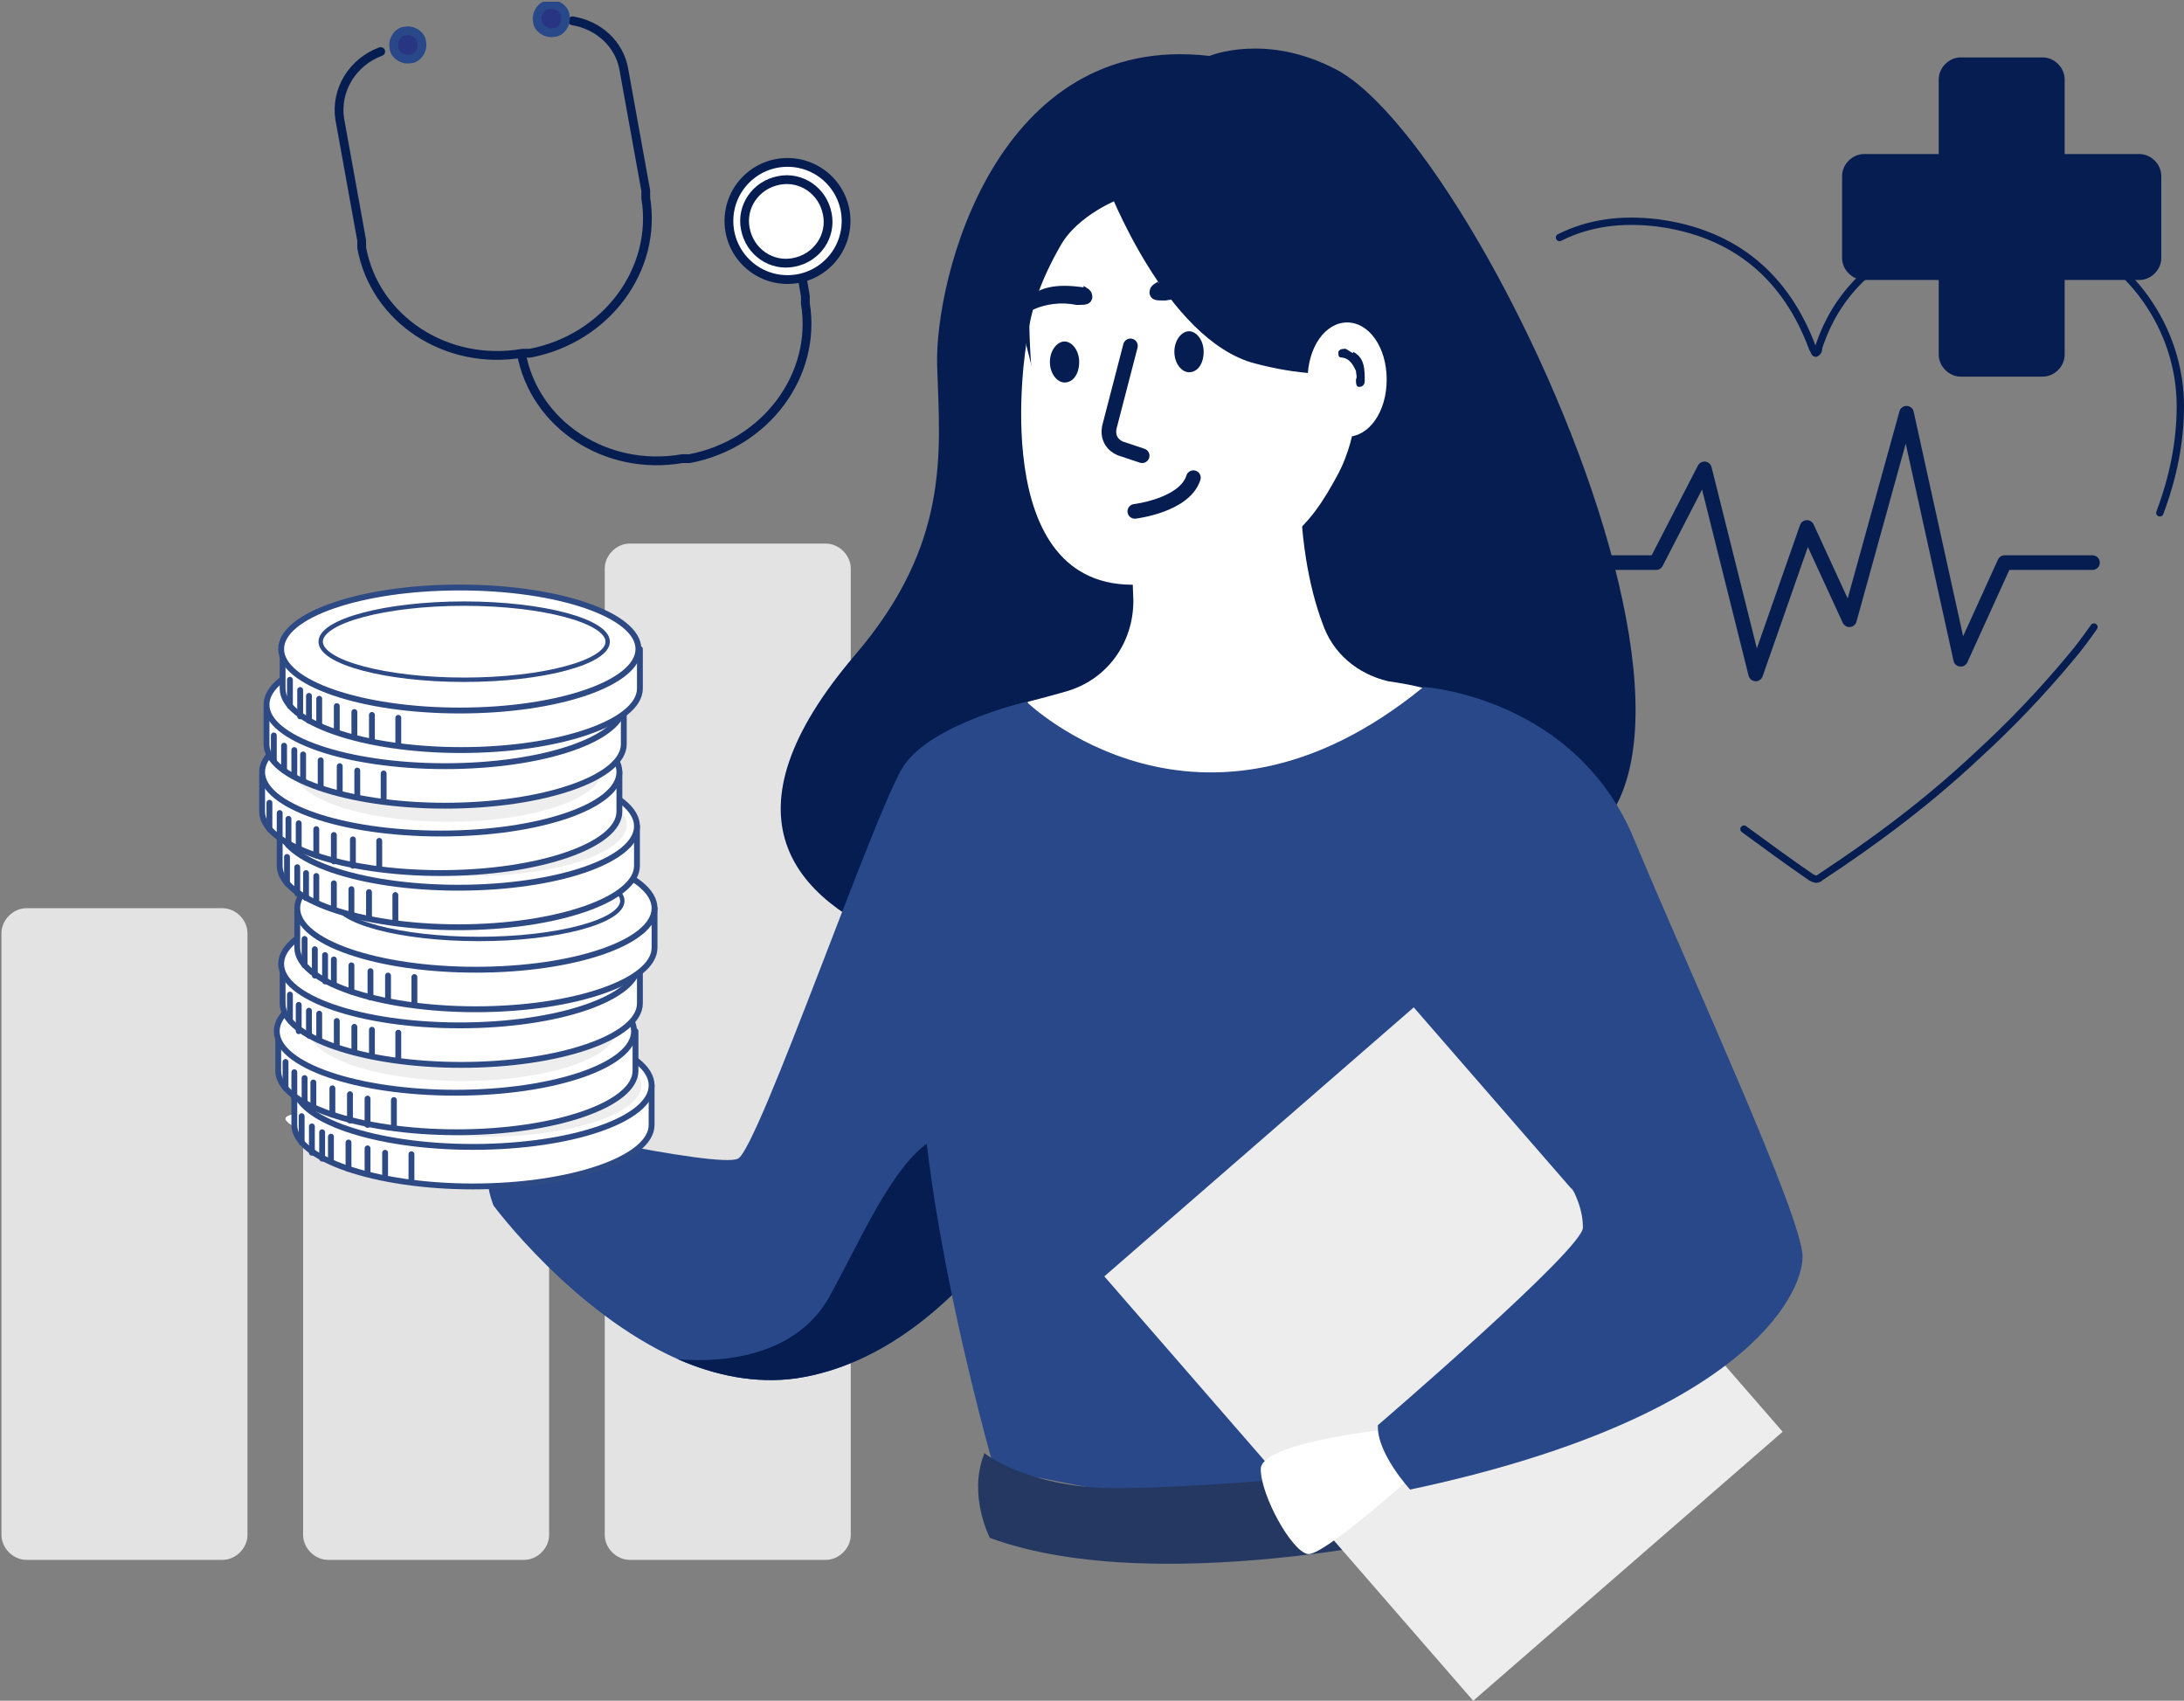 <?xml version="1.0" encoding="UTF-8"?><svg id="Warstwa_1" xmlns="http://www.w3.org/2000/svg" xmlns:xlink="http://www.w3.org/1999/xlink" viewBox="0 0 149.15 116.14"><rect x="0" y="0" width="149.15" height="116.14" fill="#808080" stroke="none"/><defs><style>.cls-1,.cls-2,.cls-3,.cls-4,.cls-5,.cls-6,.cls-7,.cls-8,.cls-9,.cls-10,.cls-11{fill:none;}.cls-1,.cls-2,.cls-3,.cls-6,.cls-7,.cls-8,.cls-10{stroke:#051d51;}.cls-1,.cls-3,.cls-6,.cls-8,.cls-9,.cls-10,.cls-11{stroke-linecap:round;}.cls-12{clip-path:url(#clippath-6);}.cls-13{clip-path:url(#clippath-7);}.cls-14{clip-path:url(#clippath-4);}.cls-15{clip-path:url(#clippath-9);}.cls-16{clip-path:url(#clippath-10);}.cls-17{fill:#fff;}.cls-2{stroke-miterlimit:4;stroke-width:.6px;}.cls-3,.cls-5,.cls-7{stroke-width:.6px;}.cls-3,.cls-6,.cls-8,.cls-9,.cls-11{stroke-linejoin:round;}.cls-5{stroke:#284889;}.cls-18{clip-path:url(#clippath-1);}.cls-19{fill:#e3e3e3;}.cls-20{clip-path:url(#clippath-5);}.cls-21{clip-path:url(#clippath-8);}.cls-22{clip-path:url(#clippath-3);}.cls-23{fill:#efeeee;}.cls-6{stroke-width:.5px;}.cls-24{fill:#051d51;}.cls-25{fill:#284889;}.cls-26{fill:#283583;}.cls-27{clip-path:url(#clippath-2);}.cls-28{fill:#ededed;}.cls-9{stroke-width:.4px;}.cls-9,.cls-11{stroke:#2e4a85;}.cls-10{stroke-miterlimit:10;}.cls-29{clip-path:url(#clippath);}.cls-11{stroke-width:.3px;}.cls-30{fill:#243861;}</style><clipPath id="clippath"><rect class="cls-4" y=".12" width="149.1" height="115.9"/></clipPath><clipPath id="clippath-1"><rect class="cls-4" y=".12" width="149.1" height="115.9"/></clipPath><clipPath id="clippath-2"><rect class="cls-4" y=".12" width="149.1" height="115.9"/></clipPath><clipPath id="clippath-3"><rect class="cls-4" y=".12" width="149.1" height="115.9"/></clipPath><clipPath id="clippath-4"><rect class="cls-4" y=".12" width="149.1" height="115.9"/></clipPath><clipPath id="clippath-5"><rect class="cls-4" y=".12" width="149.1" height="115.9"/></clipPath><clipPath id="clippath-6"><rect class="cls-4" y=".12" width="149.1" height="115.9"/></clipPath><clipPath id="clippath-7"><rect class="cls-4" y=".12" width="149.1" height="115.9"/></clipPath><clipPath id="clippath-8"><rect class="cls-4" y=".12" width="149.1" height="115.9"/></clipPath><clipPath id="clippath-9"><rect class="cls-4" y=".12" width="149.1" height="115.9"/></clipPath><clipPath id="clippath-10"><rect class="cls-4" y=".12" width="149.1" height="115.9"/></clipPath></defs><g class="cls-29"><path class="cls-19" d="M1.8,62.02h13.4c.9,0,1.7.8,1.7,1.7v41.1c0,.9-.8,1.7-1.7,1.7H1.8c-.9,0-1.7-.8-1.7-1.7v-41.1c0-.9.8-1.7,1.7-1.7h0Z"/><path class="cls-19" d="M22.4,47.32h13.4c.9,0,1.7.8,1.7,1.7v55.8c0,.9-.8,1.7-1.7,1.7h-13.4c-.9,0-1.7-.8-1.7-1.7v-55.8c0-.9.8-1.7,1.7-1.7Z"/><path class="cls-19" d="M43,37.12h13.4c.9,0,1.7.8,1.7,1.7v66c0,.9-.8,1.7-1.7,1.7h-13.4c-.9,0-1.7-.8-1.7-1.7V38.82c0-.9.8-1.7,1.7-1.7Z"/></g><polyline class="cls-8" points="108.9 38.42 113.1 38.42 116.4 32.02 119.9 46.02 123.4 36.02 126.3 42.32 130.2 28.22 133.9 45.02 136.9 38.42 142.9 38.42"/><g class="cls-18"><path class="cls-6" d="M119.1,56.62c1.5,1.1,3,2.2,4.6,3.3.2.1.4.2.6,0,3.8-2.5,7.4-5.2,10.7-8.3,2.3-2.1,4.4-4.3,6.4-6.7.6-.7,1.1-1.4,1.6-2.1"/><path class="cls-24" d="M147.6,17.62v-5.6c0-.8-.7-1.5-1.5-1.5h-5.1v-5.1c0-.8-.7-1.5-1.5-1.5h-5.6c-.8,0-1.5.7-1.5,1.5v5.1h-5.1c-.8,0-1.5.7-1.5,1.5v5.6c0,.8.7,1.5,1.5,1.5h5.1v5.1c0,.8.7,1.5,1.5,1.5h5.6c.8,0,1.5-.7,1.5-1.5v-5.1h5.1c.8,0,1.5-.7,1.5-1.5"/><path class="cls-24" d="M91.2,4.72c-4.8-2.5-8.6-.9-8.6-.9-14.6-1.7-18.8,15.3-18.6,21.2.2,5.9.9,12.1-5.6,19.7-18.8,22,20.6,22.9,20.6,22.9.3-17.6,21.4-11.1,20.4-9.4,27,6.5,2.7-47.9-8.2-53.5"/><path class="cls-17" d="M34.9,77.82s-2.6-3.9-4.6-4c-2.1,0-5.9-1.1-5.6-.4.3.8,2.7.8,2.9,1.3.2.5-3.5,1.1-4.6,1.2-1.1,0-3.6,0-3.5.5,0,.5,4.6,2.8,7.7,2.5,3.2-.3,7.1.9,7.1.9l.7-2.1-.1.1Z"/><path class="cls-25" d="M72,79.12s-1.4,2.8-3.9,5.9c-3,3.8-7.7,8.2-13.7,9.1-2.8.4-5.6-.2-8.1-1.3h0c-7.2-3.2-12.6-10.5-12.6-10.5-1.3-3.4.8-5.8.8-5.8,0,0,14.5,3.3,15.9,2.6s9.4-23.9,11.3-26.8c1.9-2.9,8.4-4.4,8.4-4.4l1.8,31.2h.1Z"/><path class="cls-24" d="M68.1,85.02c-3,3.8-7.7,8.2-13.7,9.1-2.8.4-5.6-.2-8.1-1.3.3,0,7.4.9,10.3-4.2,2.9-5.2,6.1-13.5,10.4-10.7,1.9,1.2,1.8,4.1,1.1,7.1"/><path class="cls-17" d="M98.7,96.32c.4-2.6-1.4-49.3-1.4-49.3-.6-.2-1.8-.4-2.5-.5-2.1-.5-3.8-1.9-4.5-4-.9-2.4-1.6-6-1.5-10.5h-.7c0,.1-11,2.3-11,2.3,0,0,.2,3.5.3,6.7h0c0,2.9-1.8,5.4-4.6,6.2-1.4.4-2.6.7-2.6.7,0,0-4,11.5-4.8,23.4-.8,11.8,32.7,28.5,33.3,25"/><path class="cls-17" d="M75.7,38.72s16.1-.4,16.2-9.5-.3-15.8-9.6-16.4c-9.3-.5-11.1,2.9-11.8,5.9s.2,19.2,5.3,19.9"/><path class="cls-24" d="M75.6,12.62s4,10.6,10.1,12.2,8.8,0,8.8,0c0,0-2.9-3.5-3.9-10,0,0-12-7.2-15-2.1"/><path class="cls-24" d="M76.6,13.52s-3,1.1-4.2,3.3c-1.2,2.1-2.5,5-2.3,8.4,0,0-2.7-7.3.7-11.4,3.6-4.3,5.8-.3,5.8-.3"/><path class="cls-25" d="M107.7,67.62s.4,5.2,0,11.5c-.2,4.1-4.4,9.7-5,11.1-1.5,3.4-3.2,4-3.2,4l-10.3,8.4-7.4.4-13.9-2.7s-7.1-24.5-4.5-34.9c2.6-10.3,6.7-17.5,6.7-17.5,0,0,11.8,11.5,27.1-1l10.4,20.6.1.1Z"/><path class="cls-30" d="M67.2,99.22s2.9,2.3,8.6,2.4c6.8.1,23.7-1.7,23.7-1.7,0,0,.8,2.1.7,4.3,0,0-20.6,5.2-32.6.8,0,0-1.5-2.9-.4-5.7"/></g><rect class="cls-28" x="84.58" y="73.26" width="28" height="38.4" transform="translate(-36.48 87.36) rotate(-41)"/><g class="cls-27"><path class="cls-17" d="M94.6,97.62s-8.5.9-8.5,2.7,2.1,5.6,3.2,5.8c1,.2,6.9-5.1,6.9-5.1l-1.6-3.4h0Z"/><path class="cls-17" d="M44.5,74.12h-2.5v.2c-2.2-1-5.8-1.7-9.7-1.7s-7.6.7-9.8,1.7h-2.4v2.5c0,2.3,5.5,4.2,12.2,4.2s12.2-1.9,12.2-4.2c0,0,0-2.7,0-2.7Z"/><path class="cls-9" d="M44.5,74.12h-2.5v.2c-2.2-1-5.8-1.7-9.7-1.7s-7.6.7-9.8,1.7h-2.4v2.5c0,2.3,5.5,4.2,12.2,4.2s12.2-1.9,12.2-4.2c0,0,0-2.7,0-2.7Z"/><path class="cls-17" d="M32.3,78.32c6.8,0,12.2-1.9,12.2-4.2s-5.5-4.2-12.2-4.2-12.2,1.9-12.2,4.2,5.5,4.2,12.2,4.2"/><ellipse class="cls-9" cx="32.3" cy="74.12" rx="12.2" ry="4.2"/></g><line class="cls-9" x1="20.6" y1="76.22" x2="20.6" y2="78.02"/><line class="cls-9" x1="21.3" y1="76.92" x2="21.3" y2="78.72"/><line class="cls-9" x1="22" y1="77.32" x2="22" y2="79.12"/><line class="cls-9" x1="22.6" y1="77.62" x2="22.6" y2="79.32"/><line class="cls-9" x1="23.8" y1="78.02" x2="23.8" y2="79.82"/><line class="cls-9" x1="25.1" y1="78.42" x2="25.1" y2="80.12"/><line class="cls-9" x1="26.3" y1="78.72" x2="26.3" y2="80.42"/><line class="cls-9" x1="28.1" y1="78.82" x2="28.1" y2="80.62"/><g class="cls-22"><path class="cls-23" d="M33.3,77.62c5.8,0,10.5-1.6,10.5-3.5s-4.7-3.5-10.5-3.5-10.5,1.6-10.5,3.5,4.7,3.5,10.5,3.5"/><path class="cls-17" d="M43.4,70.42h-2.5v.2c-2.2-1-5.8-1.7-9.7-1.7s-7.6.7-9.8,1.7h-2.4v2.5c0,2.3,5.5,4.2,12.2,4.2s12.2-1.9,12.2-4.2c0,0,0-2.7,0-2.7Z"/><path class="cls-9" d="M43.4,70.42h-2.5v.2c-2.2-1-5.8-1.7-9.7-1.7s-7.6.7-9.8,1.7h-2.4v2.5c0,2.3,5.5,4.2,12.2,4.2s12.2-1.9,12.2-4.2c0,0,0-2.7,0-2.7Z"/><path class="cls-17" d="M31.1,74.72c6.8,0,12.2-1.9,12.2-4.2s-5.5-4.2-12.2-4.2-12.2,1.9-12.2,4.2,5.5,4.2,12.2,4.2"/><ellipse class="cls-9" cx="31.1" cy="70.42" rx="12.2" ry="4.2"/></g><line class="cls-9" x1="19.5" y1="72.52" x2="19.5" y2="74.32"/><line class="cls-9" x1="20.1" y1="73.22" x2="20.1" y2="75.02"/><line class="cls-9" x1="20.8" y1="73.62" x2="20.8" y2="75.42"/><line class="cls-9" x1="21.4" y1="73.92" x2="21.4" y2="75.72"/><line class="cls-9" x1="22.7" y1="74.32" x2="22.7" y2="76.12"/><line class="cls-9" x1="23.9" y1="74.72" x2="23.9" y2="76.52"/><line class="cls-9" x1="25.1" y1="75.02" x2="25.1" y2="76.82"/><line class="cls-9" x1="26.9" y1="75.12" x2="26.9" y2="76.92"/><g class="cls-14"><path class="cls-23" d="M31.6,73.82c5.8,0,10.5-1.6,10.5-3.5s-4.7-3.5-10.5-3.5-10.5,1.6-10.5,3.5,4.7,3.5,10.5,3.5"/><path class="cls-17" d="M43.7,65.82h-2.5v.2c-2.2-1-5.8-1.7-9.7-1.7s-7.6.7-9.8,1.7h-2.4v2.5c0,2.3,5.5,4.2,12.2,4.2s12.2-1.9,12.2-4.2c0,0,0-2.7,0-2.7Z"/><path class="cls-9" d="M43.7,65.82h-2.5v.2c-2.2-1-5.8-1.7-9.7-1.7s-7.6.7-9.8,1.7h-2.4v2.5c0,2.3,5.5,4.2,12.2,4.2s12.2-1.9,12.2-4.2c0,0,0-2.7,0-2.7Z"/><path class="cls-17" d="M31.4,70.02c6.8,0,12.2-1.9,12.2-4.2s-5.5-4.2-12.2-4.2-12.2,1.9-12.2,4.2,5.5,4.2,12.2,4.2"/><ellipse class="cls-9" cx="31.4" cy="65.82" rx="12.2" ry="4.2"/></g><line class="cls-9" x1="19.8" y1="67.92" x2="19.8" y2="69.62"/><line class="cls-9" x1="20.4" y1="68.62" x2="20.4" y2="70.42"/><line class="cls-9" x1="21.1" y1="69.02" x2="21.1" y2="70.72"/><line class="cls-9" x1="21.8" y1="69.22" x2="21.8" y2="71.02"/><line class="cls-9" x1="23" y1="69.72" x2="23" y2="71.42"/><line class="cls-9" x1="24.2" y1="70.12" x2="24.2" y2="71.82"/><line class="cls-9" x1="25.4" y1="70.32" x2="25.4" y2="72.12"/><line class="cls-9" x1="27.2" y1="70.52" x2="27.2" y2="72.22"/><g class="cls-20"><path class="cls-23" d="M32.1,69.12c5.8,0,10.5-1.6,10.5-3.5s-4.7-3.5-10.5-3.5-10.5,1.6-10.5,3.5,4.7,3.5,10.5,3.5"/><path class="cls-17" d="M44.7,62.02h-2.5v.2c-2.2-1-5.8-1.7-9.7-1.7s-7.6.7-9.8,1.7h-2.4v2.5c0,2.3,5.5,4.2,12.2,4.2s12.2-1.9,12.2-4.2c0,0,0-2.7,0-2.7Z"/><path class="cls-9" d="M44.7,62.02h-2.5v.2c-2.2-1-5.8-1.7-9.7-1.7s-7.6.7-9.8,1.7h-2.4v2.5c0,2.3,5.5,4.2,12.2,4.2s12.2-1.9,12.2-4.2c0,0,0-2.7,0-2.7Z"/><path class="cls-17" d="M32.5,66.22c6.8,0,12.2-1.9,12.2-4.2s-5.5-4.2-12.2-4.2-12.2,1.9-12.2,4.2,5.5,4.2,12.2,4.2"/><ellipse class="cls-9" cx="32.5" cy="62.02" rx="12.2" ry="4.2"/></g><line class="cls-9" x1="20.8" y1="64.12" x2="20.8" y2="65.92"/><line class="cls-9" x1="21.5" y1="64.82" x2="21.5" y2="66.62"/><line class="cls-9" x1="22.2" y1="65.22" x2="22.2" y2="67.02"/><line class="cls-9" x1="22.8" y1="65.52" x2="22.8" y2="67.22"/><line class="cls-9" x1="24" y1="65.92" x2="24" y2="67.72"/><line class="cls-9" x1="25.3" y1="66.32" x2="25.3" y2="68.12"/><line class="cls-9" x1="26.5" y1="66.62" x2="26.5" y2="68.32"/><line class="cls-9" x1="28.3" y1="66.72" x2="28.3" y2="68.52"/><g class="cls-12"><path class="cls-17" d="M32.7,64.12c5.4,0,9.8-1.2,9.8-2.6s-4.4-2.6-9.8-2.6-9.8,1.2-9.8,2.6,4.4,2.6,9.8,2.6"/><path class="cls-11" d="M32.7,64.12c5.4,0,9.8-1.2,9.8-2.6s-4.4-2.6-9.8-2.6-9.8,1.2-9.8,2.6,4.4,2.6,9.8,2.6Z"/><path class="cls-17" d="M43.5,56.42h-2.5v.2c-2.2-1-5.8-1.7-9.7-1.7s-7.6.7-9.8,1.7h-2.4v2.5c0,2.3,5.5,4.2,12.2,4.2s12.2-1.9,12.2-4.2c0,0,0-2.7,0-2.7Z"/><path class="cls-9" d="M43.5,56.42h-2.5v.2c-2.2-1-5.8-1.7-9.7-1.7s-7.6.7-9.8,1.7h-2.4v2.5c0,2.3,5.5,4.2,12.2,4.2s12.2-1.9,12.2-4.2c0,0,0-2.7,0-2.7Z"/><path class="cls-17" d="M31.3,60.62c6.8,0,12.2-1.9,12.2-4.2s-5.5-4.2-12.2-4.2-12.2,1.9-12.2,4.2,5.5,4.2,12.2,4.2"/><ellipse class="cls-9" cx="31.3" cy="56.42" rx="12.2" ry="4.2"/></g><line class="cls-9" x1="19.6" y1="58.52" x2="19.6" y2="60.32"/><line class="cls-9" x1="20.3" y1="59.22" x2="20.3" y2="61.02"/><line class="cls-9" x1="20.9" y1="59.62" x2="20.9" y2="61.32"/><line class="cls-9" x1="21.6" y1="59.82" x2="21.6" y2="61.62"/><line class="cls-9" x1="22.8" y1="60.32" x2="22.8" y2="62.02"/><line class="cls-9" x1="24" y1="60.72" x2="24" y2="62.42"/><line class="cls-9" x1="25.2" y1="60.92" x2="25.2" y2="62.72"/><line class="cls-9" x1="27" y1="61.12" x2="27" y2="62.92"/><g class="cls-13"><path class="cls-23" d="M32.3,59.82c5.8,0,10.5-1.6,10.5-3.5s-4.7-3.5-10.5-3.5-10.5,1.6-10.5,3.5,4.7,3.5,10.5,3.5"/><path class="cls-17" d="M42.3,52.72h-2.5v.2c-2.2-1-5.8-1.7-9.7-1.7s-7.6.7-9.8,1.7h-2.4v2.5c0,2.3,5.5,4.2,12.2,4.2s12.2-1.9,12.2-4.2c0,0,0-2.7,0-2.7Z"/><path class="cls-9" d="M42.3,52.72h-2.5v.2c-2.2-1-5.8-1.7-9.7-1.7s-7.6.7-9.8,1.7h-2.4v2.5c0,2.3,5.5,4.2,12.2,4.2s12.2-1.9,12.2-4.2c0,0,0-2.7,0-2.7Z"/><path class="cls-17" d="M30.1,56.92c6.8,0,12.2-1.9,12.2-4.2s-5.5-4.2-12.2-4.2-12.2,1.9-12.2,4.2,5.5,4.2,12.2,4.2"/><ellipse class="cls-9" cx="30.1" cy="52.72" rx="12.2" ry="4.2"/></g><line class="cls-9" x1="18.4" y1="54.82" x2="18.4" y2="56.62"/><line class="cls-9" x1="19.1" y1="55.52" x2="19.1" y2="57.32"/><line class="cls-9" x1="19.7" y1="55.92" x2="19.7" y2="57.72"/><line class="cls-9" x1="20.4" y1="56.22" x2="20.4" y2="58.02"/><line class="cls-9" x1="21.6" y1="56.62" x2="21.6" y2="58.42"/><line class="cls-9" x1="22.8" y1="57.02" x2="22.8" y2="58.82"/><line class="cls-9" x1="24.1" y1="57.32" x2="24.1" y2="59.12"/><line class="cls-9" x1="25.9" y1="57.42" x2="25.9" y2="59.22"/><g class="cls-21"><path class="cls-23" d="M30.6,56.12c5.8,0,10.5-1.6,10.5-3.5s-4.7-3.5-10.5-3.5-10.5,1.6-10.5,3.5,4.7,3.5,10.5,3.5"/><path class="cls-17" d="M42.6,48.12h-2.5v.2c-2.2-1-5.8-1.7-9.7-1.7s-7.6.7-9.8,1.7h-2.4v2.5c0,2.3,5.5,4.2,12.2,4.2s12.2-1.9,12.2-4.2c0,0,0-2.7,0-2.7Z"/><path class="cls-9" d="M42.6,48.12h-2.5v.2c-2.2-1-5.8-1.7-9.7-1.7s-7.6.7-9.8,1.7h-2.4v2.5c0,2.3,5.5,4.2,12.2,4.2s12.2-1.9,12.2-4.2c0,0,0-2.7,0-2.7Z"/><path class="cls-17" d="M30.4,52.32c6.8,0,12.2-1.9,12.2-4.2s-5.5-4.2-12.2-4.2-12.2,1.9-12.2,4.2,5.5,4.2,12.2,4.2"/><ellipse class="cls-9" cx="30.4" cy="48.12" rx="12.2" ry="4.2"/></g><line class="cls-9" x1="18.7" y1="50.22" x2="18.7" y2="51.92"/><line class="cls-9" x1="19.4" y1="50.92" x2="19.4" y2="52.62"/><line class="cls-9" x1="20.1" y1="51.22" x2="20.1" y2="53.02"/><line class="cls-9" x1="20.7" y1="51.52" x2="20.7" y2="53.32"/><line class="cls-9" x1="21.9" y1="51.92" x2="21.9" y2="53.72"/><line class="cls-9" x1="23.2" y1="52.32" x2="23.2" y2="54.12"/><line class="cls-9" x1="24.4" y1="52.62" x2="24.4" y2="54.42"/><line class="cls-9" x1="26.2" y1="52.82" x2="26.2" y2="54.52"/><g class="cls-15"><path class="cls-23" d="M31,51.42c5.8,0,10.5-1.6,10.5-3.5s-4.7-3.5-10.5-3.5-10.5,1.6-10.5,3.5,4.7,3.5,10.5,3.5"/><path class="cls-17" d="M43.7,44.32h-2.5v.2c-2.2-1-5.8-1.7-9.7-1.7s-7.6.7-9.8,1.7h-2.4v2.5c0,2.3,5.5,4.2,12.2,4.2s12.2-1.9,12.2-4.2c0,0,0-2.7,0-2.7Z"/><path class="cls-9" d="M43.7,44.32h-2.5v.2c-2.2-1-5.8-1.7-9.7-1.7s-7.6.7-9.8,1.7h-2.4v2.5c0,2.3,5.5,4.2,12.2,4.2s12.2-1.9,12.2-4.2c0,0,0-2.7,0-2.7Z"/><path class="cls-17" d="M31.4,48.52c6.8,0,12.2-1.9,12.2-4.2s-5.5-4.2-12.2-4.2-12.2,1.9-12.2,4.2,5.5,4.2,12.2,4.2"/><ellipse class="cls-9" cx="31.4" cy="44.32" rx="12.2" ry="4.2"/></g><line class="cls-9" x1="19.8" y1="46.42" x2="19.8" y2="48.22"/><line class="cls-9" x1="20.5" y1="47.12" x2="20.5" y2="48.92"/><line class="cls-9" x1="21.1" y1="47.52" x2="21.1" y2="49.22"/><line class="cls-9" x1="21.8" y1="47.72" x2="21.8" y2="49.52"/><line class="cls-9" x1="23" y1="48.22" x2="23" y2="49.92"/><line class="cls-9" x1="24.2" y1="48.62" x2="24.2" y2="50.32"/><line class="cls-9" x1="25.4" y1="48.82" x2="25.4" y2="50.62"/><line class="cls-9" x1="27.2" y1="49.02" x2="27.2" y2="50.82"/><g class="cls-16"><path class="cls-17" d="M31.7,46.42c5.4,0,9.8-1.2,9.8-2.6s-4.4-2.6-9.8-2.6-9.8,1.2-9.8,2.6,4.4,2.6,9.8,2.6"/><path class="cls-11" d="M31.7,46.42c5.4,0,9.8-1.2,9.8-2.6s-4.4-2.6-9.8-2.6-9.8,1.2-9.8,2.6,4.4,2.6,9.8,2.6Z"/><path class="cls-3" d="M26,3.52c-1.9.7-3.1,2.6-2.8,4.6l1.5,8.3v.5h0c.9,4.9,5.8,8.1,11,7.2h.5c5.2-1,8.7-5.7,7.9-10.6h0v-.5l-1.5-8.3c-.3-1.7-1.7-3-3.5-3.3"/><path class="cls-7" d="M35.6,24.12h0c.9,4.9,5.8,8.1,11,7.2h.5c5.2-1,8.7-5.7,7.9-10.6h0v-.5l-.8-4.7"/><path class="cls-17" d="M54.4,19.02c2.2-.4,3.7-2.5,3.3-4.7-.4-2.2-2.5-3.7-4.7-3.3-2.2.4-3.7,2.5-3.3,4.7.4,2.2,2.5,3.7,4.7,3.3"/><circle class="cls-2" cx="53.78" cy="15.09" r="4"/><path class="cls-7" d="M54.2,17.92c1.6-.3,2.6-1.8,2.3-3.3-.3-1.6-1.8-2.6-3.3-2.3-1.6.3-2.6,1.8-2.3,3.3.3,1.6,1.8,2.6,3.3,2.3Z"/><path class="cls-26" d="M28,4.02c.5,0,.9-.6.8-1.1,0-.5-.6-.9-1.1-.8-.5,0-.9.6-.8,1.1,0,.5.6.9,1.1.8"/><path class="cls-5" d="M28,4.02c.5,0,.9-.6.8-1.1,0-.5-.6-.9-1.1-.8-.5,0-.9.6-.8,1.1,0,.5.6.9,1.1.8Z"/><path class="cls-26" d="M37.8,2.22c.5,0,.9-.6.8-1.1,0-.5-.6-.9-1.1-.8-.5,0-.9.6-.8,1.1,0,.5.6.9,1.1.8"/><path class="cls-5" d="M37.8,2.22c.5,0,.9-.6.8-1.1,0-.5-.6-.9-1.1-.8-.5,0-.9.6-.8,1.1,0,.5.6.9,1.1.8Z"/><path class="cls-6" d="M147.5,35.02c.9-2.4,1.4-4.8,1.4-7.3,0-5.3-3.5-10.3-8.6-11.9s-9.5-.4-13.3,3.3c-1.3,1.3-2.2,2.8-2.8,4.6,0,.1,0,.3-.2.4-.1,0-.1-.2-.2-.3-1.8-4.9-5.3-7.9-10.6-8.6-2.5-.3-4.7,0-6.7,1"/><path class="cls-25" d="M97.3,46.92s10.3.7,14.3,10.4c4,9.6,11.5,25.8,11.5,28.5s-4.2,11.1-26.8,15.9c0,0-2.3-2.5-2.2-4.4,0,0,14.1-12.1,14-13.5,0-2.7-2.3-6.2-14.7-18.6-3.4-3.4,3.8-18.3,3.8-18.3"/><path class="cls-10" d="M77.5,34.92s3.4-.4,4-2.3"/><path class="cls-24" d="M72.7,26.12c.6,0,1-.6,1-1.4s-.5-1.4-1-1.4-1,.6-1,1.4.5,1.4,1,1.4"/><path class="cls-24" d="M81.2,25.42c.6,0,1-.6,1-1.4s-.5-1.4-1-1.4-1,.6-1,1.4.5,1.4,1,1.4"/><path class="cls-17" d="M70.1,23.42s-2.9,17,7.7,16.5c9.5-.5,11.8-4.3,13.5-7.4s1.3-6.3,1.3-6.3l-.9-.3-3.1,6.7-6.1,3.8-6.5,1.2-3.4-4.1-2.5-9.9v-.2Z"/><path class="cls-17" d="M92,29.82c1.5,0,2.7-1.7,2.7-3.9s-1.2-3.9-2.7-3.9-2.7,1.7-2.7,3.9,1.2,3.9,2.7,3.9"/><path class="cls-1" d="M77.2,23.62l-1.4,5.4s-.4,1.1.7,1.6c1.2.4,1.5.5,1.5.5"/><path class="cls-24" d="M74,19.62c-1.5-.2-2.9-.2-4,.9-.2.2-.4.4-.2.7.2.3.4,0,.6,0,1-.5,2.1-.6,3.1-.4h.2c.4,0,.8,0,.9-.5,0-.5-.3-.6-.6-.8"/><path class="cls-24" d="M79.1,19.32c1.5-.2,2.9-.2,4,.9.2.2.4.4.2.7-.2.3-.4,0-.6,0-1-.5-2.1-.6-3.1-.4h-.2c-.4,0-.8,0-.9-.5,0-.5.3-.6.6-.8"/><path class="cls-24" d="M92.4,24.12c-.2-.1-.3-.2-.5-.3-.2,0-.4,0-.5.2,0,.3,0,.4.3.4.5.1.7.5.9.9,0,.2.1.4,0,.6,0,.2,0,.5.2.5.3,0,.4-.2.4-.4,0-.8,0-1.6-.8-2"/></g></svg>